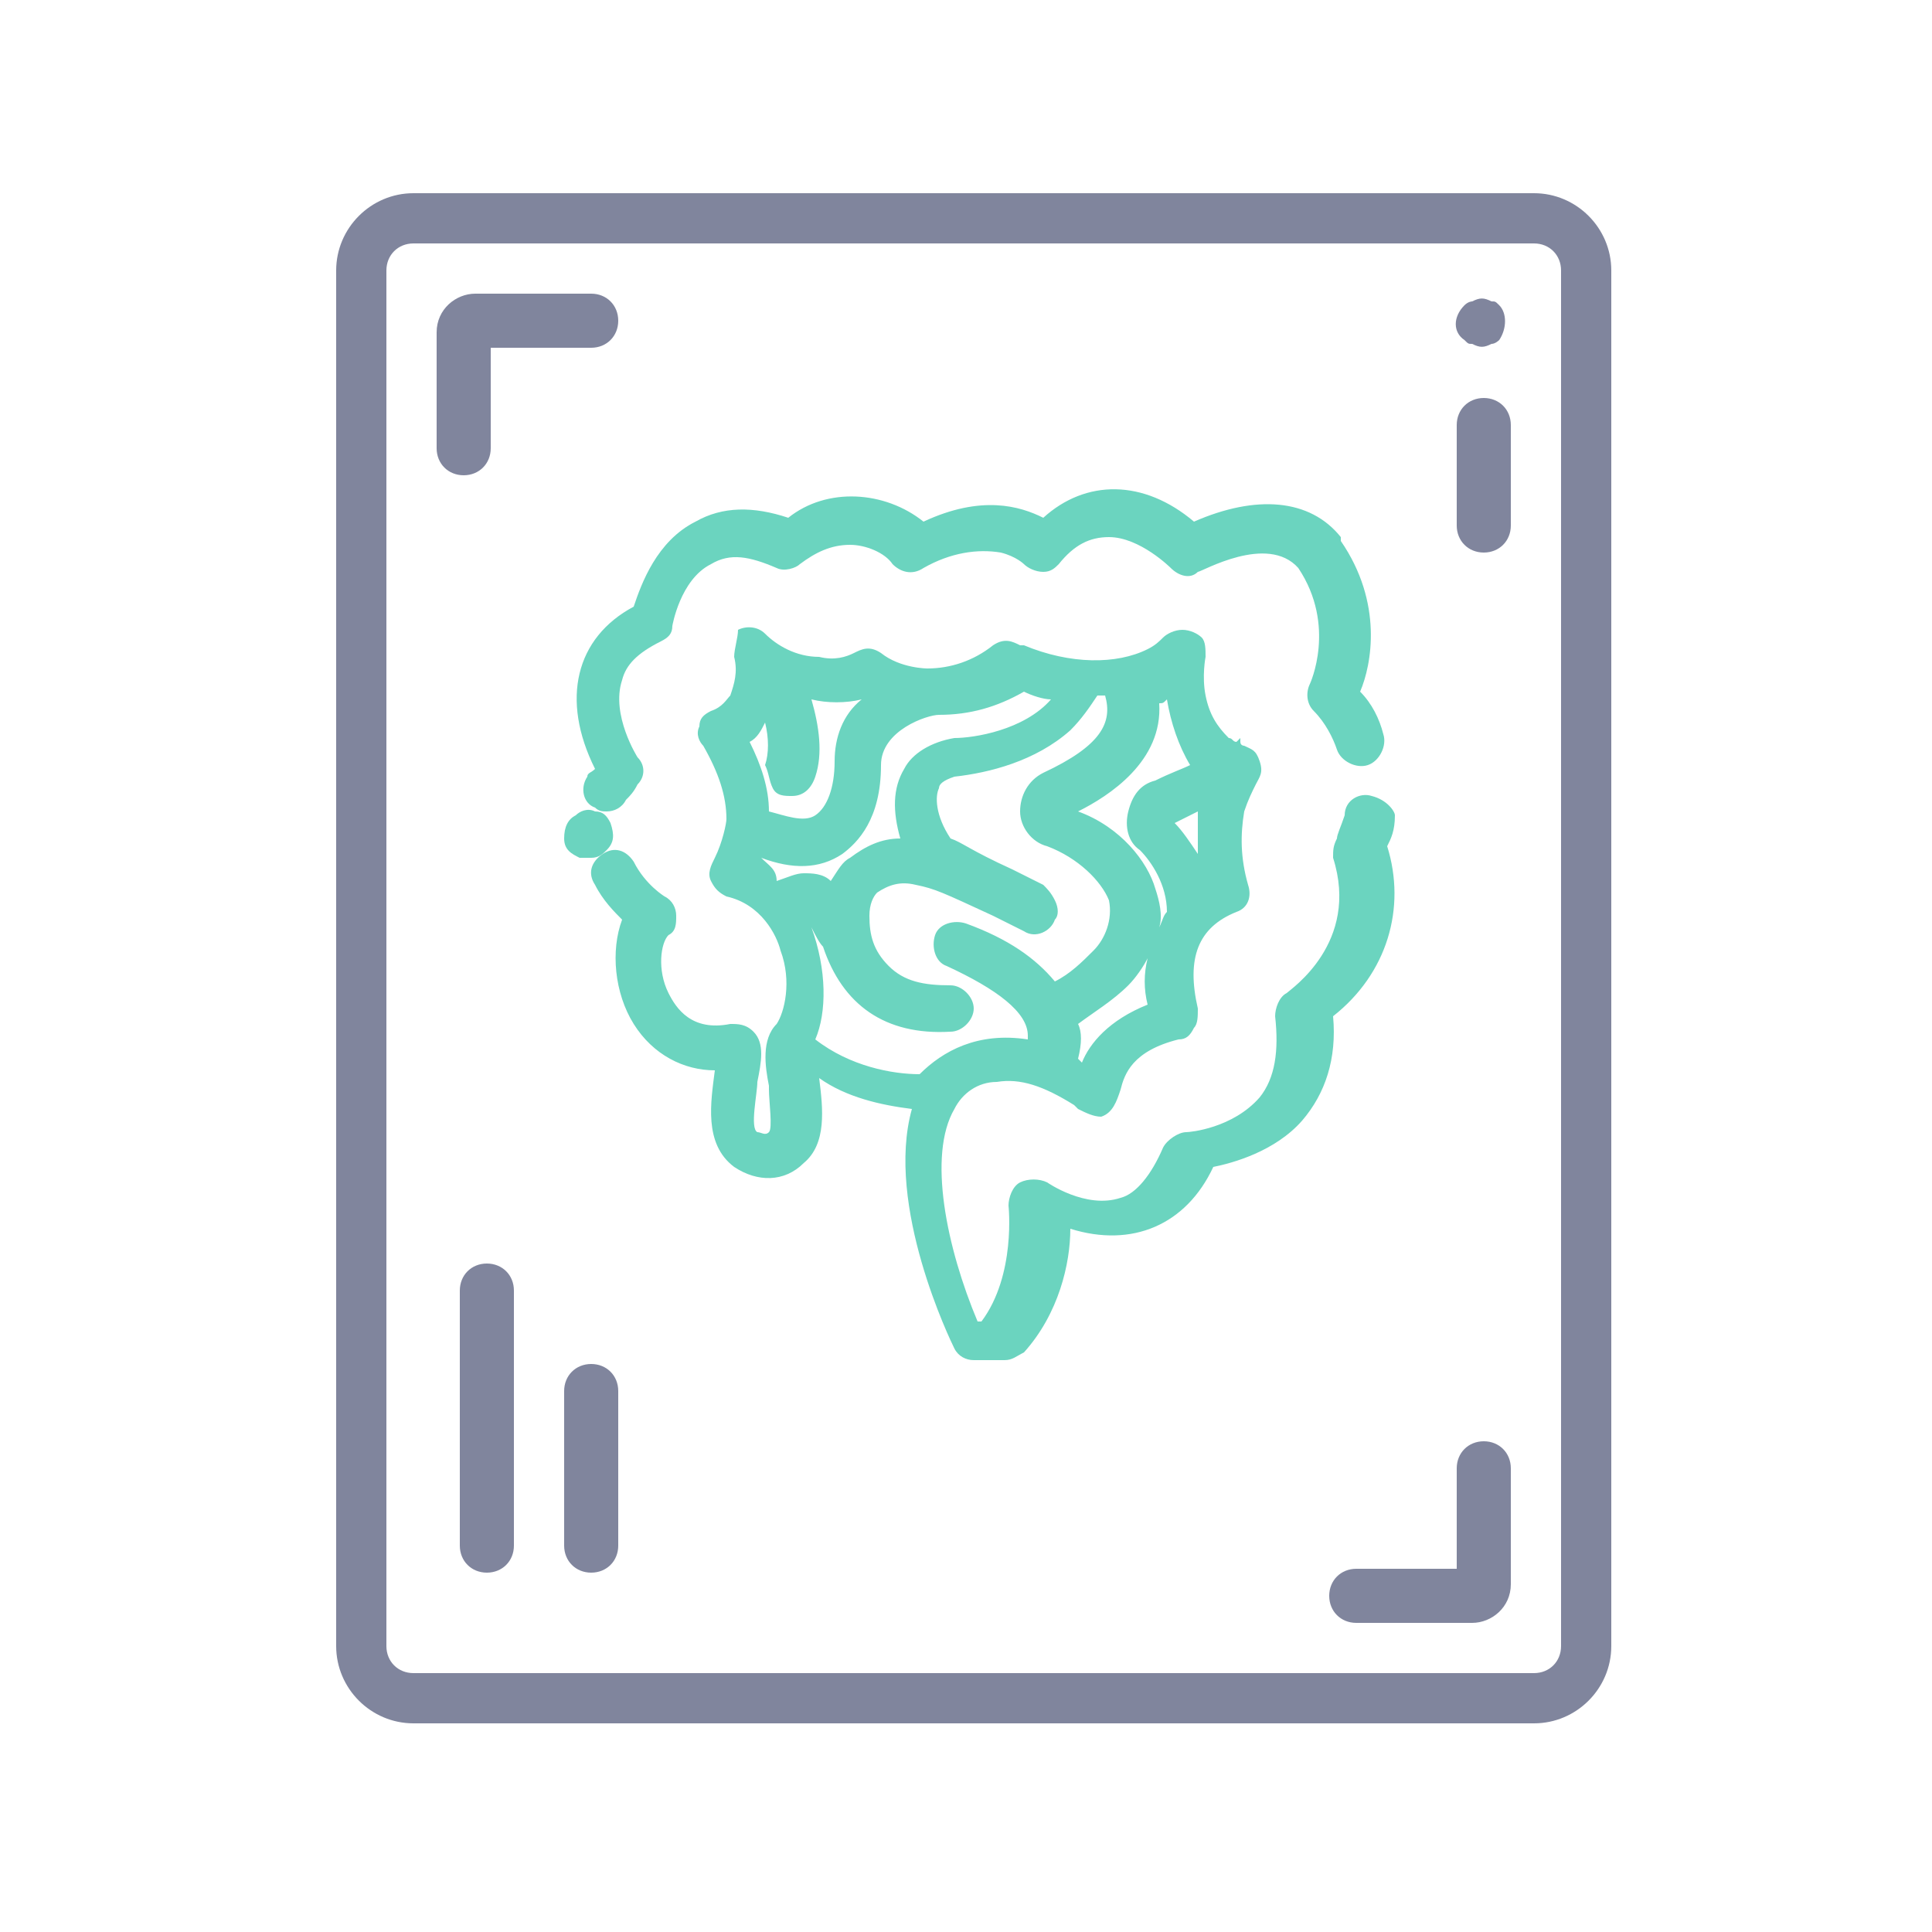 <?xml version="1.0" encoding="utf-8"?>
<!-- Generator: Adobe Illustrator 21.1.0, SVG Export Plug-In . SVG Version: 6.00 Build 0)  -->
<svg version="1.1" id="Слой_1" xmlns="http://www.w3.org/2000/svg" xmlns:xlink="http://www.w3.org/1999/xlink" x="0px" y="0px"
	 viewBox="0 0 50 50" style="enable-background:new 0 0 50 50;" xml:space="preserve">
<style type="text/css">
	.st0{fill:#80859D;}
	.st1{fill:#6BD4BF;}
	.st2{clip-path:url(#SVGID_2_);}
	.st3{clip-path:url(#SVGID_4_);fill:#6BD4BF;}
	.st4{clip-path:url(#SVGID_6_);fill:#6BD4BF;}
	.st5{clip-path:url(#SVGID_8_);fill:#6BD4BF;}
</style>
<g>
	<g>
		<path class="st1" d="M15.2,20.1c-0.2,0.3-0.1,0.7,0.2,0.8c0.1,0.1,0.2,0.1,0.3,0.1c0.2,0,0.4-0.1,0.5-0.3c0.1-0.1,0.2-0.2,0.3-0.4
			c0.2-0.2,0.2-0.5,0-0.7c0,0-0.7-1.1-0.4-2c0.1-0.4,0.4-0.7,1-1c0.2-0.1,0.3-0.2,0.3-0.4c0,0,0.2-1.2,1-1.6c0.5-0.3,1-0.2,1.7,0.1
			c0.2,0.1,0.5,0,0.6-0.1c0.4-0.3,0.8-0.5,1.3-0.5c0.4,0,0.9,0.2,1.1,0.5c0.2,0.2,0.5,0.3,0.8,0.1c0.7-0.4,1.4-0.5,2-0.4
			c0.4,0.1,0.6,0.3,0.6,0.3c0.1,0.1,0.3,0.2,0.5,0.2c0.2,0,0.3-0.1,0.4-0.2c0.4-0.5,0.8-0.7,1.3-0.7c0.8,0,1.6,0.8,1.6,0.8
			c0.2,0.2,0.5,0.3,0.7,0.1c0.1,0,1.8-1,2.6-0.1c1,1.5,0.3,3,0.3,3c-0.1,0.2-0.1,0.5,0.1,0.7c0.3,0.3,0.5,0.7,0.6,1
			c0.1,0.3,0.5,0.5,0.8,0.4c0.3-0.1,0.5-0.5,0.4-0.8c-0.1-0.4-0.3-0.8-0.6-1.1c0.3-0.7,0.6-2.3-0.5-3.9l0-0.1
			c-0.8-1-2.2-1.1-3.8-0.4c-1.3-1.1-2.8-1.1-3.9-0.1c-0.6-0.3-1.6-0.6-3.1,0.1c-1-0.8-2.5-0.9-3.5-0.1c-0.9-0.3-1.7-0.3-2.4,0.1
			c-1,0.5-1.4,1.6-1.6,2.2c-1.5,0.8-1.9,2.4-1,4.2C15.3,20,15.2,20,15.2,20.1z"/>
		<path class="st1" d="M35.5,20.6c-0.3-0.1-0.7,0.1-0.7,0.5c-0.1,0.3-0.2,0.5-0.2,0.6c-0.1,0.2-0.1,0.3-0.1,0.5
			c0.7,2.2-1.1,3.4-1.2,3.5c-0.2,0.1-0.3,0.4-0.3,0.6c0.1,0.9,0,1.6-0.4,2.1c-0.7,0.8-1.8,0.9-1.9,0.9c-0.2,0-0.5,0.2-0.6,0.4
			c-0.3,0.7-0.7,1.2-1.1,1.3c-0.9,0.3-1.9-0.4-1.9-0.4c-0.2-0.1-0.5-0.1-0.7,0c-0.2,0.1-0.3,0.4-0.3,0.6c0,0,0.2,1.8-0.7,3h-0.1
			c-0.8-1.9-1.3-4.3-0.6-5.5c0.2-0.4,0.6-0.7,1.1-0.7c0.6-0.1,1.2,0.1,2,0.6l0.1,0.1c0.2,0.1,0.4,0.2,0.6,0.2
			c0.3-0.1,0.4-0.4,0.5-0.7c0.1-0.4,0.3-1,1.5-1.3c0.2,0,0.3-0.1,0.4-0.3c0.1-0.1,0.1-0.3,0.1-0.5c-0.3-1.3,0-2.1,1-2.5
			c0.3-0.1,0.4-0.4,0.3-0.7c-0.2-0.7-0.2-1.3-0.1-1.9c0.1-0.3,0.2-0.5,0.3-0.7c0.1-0.2,0.2-0.3,0.1-0.6c-0.1-0.3-0.2-0.3-0.4-0.4
			c0,0-0.1,0-0.1-0.1l0-0.1l-0.1,0.1c-0.1,0-0.1-0.1-0.2-0.1c-0.3-0.3-0.5-0.6-0.6-1.1c-0.1-0.5,0-1,0-1c0-0.2,0-0.4-0.1-0.5
			c-0.1-0.1-0.3-0.2-0.5-0.2c-0.2,0-0.4,0.1-0.5,0.2c-0.1,0.1-0.2,0.2-0.4,0.3c-0.8,0.4-2,0.4-3.2-0.1l-0.1,0
			c-0.2-0.1-0.4-0.2-0.7,0c-0.5,0.4-1.1,0.6-1.7,0.6c0,0-0.7,0-1.2-0.4c-0.3-0.2-0.5-0.1-0.7,0c-0.2,0.1-0.5,0.2-0.9,0.1
			c-0.6,0-1.1-0.3-1.4-0.6c-0.2-0.2-0.5-0.2-0.7-0.1C19.1,16.5,19,16.8,19,17c0.1,0.4,0,0.7-0.1,1c-0.1,0.1-0.2,0.3-0.5,0.4l0,0
			c-0.2,0.1-0.3,0.2-0.3,0.4c-0.1,0.2,0,0.4,0.1,0.5c0.4,0.7,0.6,1.3,0.6,1.9c0,0.1-0.1,0.6-0.3,1c-0.1,0.2-0.2,0.4-0.1,0.6
			c0.1,0.2,0.2,0.3,0.4,0.4c0.9,0.2,1.3,1,1.4,1.4c0.3,0.8,0.1,1.6-0.1,1.9c-0.4,0.4-0.3,1.1-0.2,1.6l0,0.1c0,0.3,0.1,1,0,1.1
			c-0.1,0.1-0.2,0-0.3,0c-0.2-0.1,0-1,0-1.3c0.1-0.5,0.2-1-0.1-1.3c-0.2-0.2-0.4-0.2-0.6-0.2c-1,0.2-1.4-0.4-1.6-0.8
			c-0.3-0.6-0.2-1.3,0-1.5c0.2-0.1,0.2-0.3,0.2-0.5c0-0.2-0.1-0.4-0.3-0.5c0,0-0.5-0.3-0.8-0.9c-0.2-0.3-0.5-0.4-0.8-0.2
			c-0.3,0.2-0.4,0.5-0.2,0.8c0.2,0.4,0.5,0.7,0.7,0.9c-0.3,0.8-0.2,1.9,0.3,2.7c0.5,0.8,1.3,1.2,2.1,1.2c0,0,0,0,0,0
			c-0.1,0.8-0.3,1.9,0.5,2.5c0.6,0.4,1.3,0.4,1.8-0.1c0.6-0.5,0.5-1.4,0.4-2.2c0,0,0,0,0,0c0.7,0.5,1.6,0.7,2.4,0.8
			c-0.7,2.5,1,6,1.1,6.2c0.1,0.2,0.3,0.3,0.5,0.3h0.8c0.2,0,0.3-0.1,0.5-0.2c0.9-1,1.2-2.3,1.2-3.2c1.6,0.5,3-0.1,3.7-1.6
			c0.5-0.1,1.6-0.4,2.3-1.2c0.6-0.7,0.9-1.6,0.8-2.7c1.4-1.1,1.9-2.8,1.4-4.4c0.1-0.2,0.2-0.4,0.2-0.8C36.1,21,35.9,20.7,35.5,20.6z
			 M20,20.4c0.1,0.2,0.3,0.2,0.5,0.2c0.3,0,0.5-0.2,0.6-0.5c0.2-0.6,0.1-1.3-0.1-2c0.4,0.1,0.9,0.1,1.3,0c-0.5,0.4-0.7,1-0.7,1.6
			c0,0.7-0.2,1.2-0.5,1.4c-0.3,0.2-0.8,0-1.2-0.1c0-0.6-0.2-1.2-0.5-1.8c0.2-0.1,0.3-0.3,0.4-0.5c0.1,0.4,0.1,0.8,0,1.1
			C19.9,20,19.9,20.2,20,20.4z M19.7,22.2c0.8,0.3,1.5,0.3,2.1-0.1c0.4-0.3,1-0.9,1-2.3c0-0.9,1.2-1.3,1.5-1.3
			c0.8,0,1.5-0.2,2.2-0.6c0.2,0.1,0.5,0.2,0.7,0.2c-0.7,0.8-2,1-2.5,1c-0.6,0.1-1.1,0.4-1.3,0.8c-0.3,0.5-0.3,1.1-0.1,1.8
			c-0.5,0-0.9,0.2-1.3,0.5c-0.2,0.1-0.3,0.3-0.5,0.6c-0.2-0.2-0.5-0.2-0.7-0.2c-0.2,0-0.4,0.1-0.7,0.2
			C20.1,22.5,19.9,22.4,19.7,22.2C19.7,22.3,19.7,22.2,19.7,22.2z M29.9,20.2c-0.4,0.1-0.6,0.4-0.7,0.8c-0.1,0.4,0,0.8,0.3,1
			c0.3,0.3,0.7,0.9,0.7,1.6c-0.1,0.1-0.1,0.2-0.2,0.4c0.1-0.3,0-0.7-0.1-1c-0.2-0.7-0.9-1.6-2-2c0.8-0.4,2.2-1.3,2.1-2.8
			c0.1,0,0.1,0,0.2-0.1c0.1,0.6,0.3,1.2,0.6,1.7C30.6,19.9,30.3,20,29.9,20.2z M27.9,26.5c0.4-0.3,0.9-0.6,1.3-1
			c0.2-0.2,0.4-0.5,0.5-0.7c-0.1,0.4-0.1,0.8,0,1.2c-1,0.4-1.5,1-1.7,1.5c0,0-0.1-0.1-0.1-0.1C28,27,28,26.7,27.9,26.5z M27,20
			c-0.4,0.2-0.6,0.6-0.6,1c0,0.4,0.3,0.8,0.7,0.9c0.8,0.3,1.4,0.9,1.6,1.4c0.1,0.5-0.1,1-0.4,1.3c-0.3,0.3-0.6,0.6-1,0.8
			c-0.5-0.6-1.2-1.1-2.3-1.5c-0.3-0.1-0.7,0-0.8,0.3c-0.1,0.3,0,0.7,0.3,0.8c1.3,0.6,2.1,1.2,2.1,1.8c0,0.1,0,0.1,0,0.1
			c-1.3-0.2-2.2,0.3-2.8,0.9c0,0,0,0,0,0c-0.7,0-1.8-0.2-2.7-0.9c0.3-0.7,0.3-1.8-0.1-2.9c0.1,0.2,0.2,0.4,0.3,0.5
			c0.5,1.5,1.6,2.3,3.3,2.2c0.3,0,0.6-0.3,0.6-0.6c0-0.3-0.3-0.6-0.6-0.6c-0.7,0-1.2-0.1-1.6-0.5c-0.4-0.4-0.5-0.8-0.5-1.3
			c0-0.3,0.1-0.5,0.2-0.6c0.3-0.2,0.6-0.3,1-0.2c0.5,0.1,0.7,0.2,2,0.8l0.8,0.4c0.3,0.2,0.7,0,0.8-0.3c0.1-0.1,0.1-0.3,0-0.5
			c-0.1-0.2-0.2-0.3-0.3-0.4l-0.8-0.4c-1.1-0.5-1.3-0.7-1.6-0.8c-0.4-0.6-0.4-1.1-0.3-1.3c0-0.1,0.1-0.2,0.4-0.3
			c0.9-0.1,2.1-0.4,3-1.2c0.3-0.3,0.5-0.6,0.7-0.9c0.1,0,0.1,0,0.2,0C28.8,18.7,28.5,19.3,27,20z M30.4,21.3
			c0.2-0.1,0.4-0.2,0.6-0.3C31,21.4,31,21.7,31,22.1C30.8,21.8,30.6,21.5,30.4,21.3z"/>
		<path class="st1" d="M15.3,22.2c0.2,0,0.3-0.1,0.4-0.2c0.2-0.2,0.2-0.4,0.1-0.7c-0.1-0.2-0.2-0.3-0.4-0.3c-0.2-0.1-0.4,0-0.5,0.1
			c-0.2,0.1-0.3,0.3-0.3,0.6s0.2,0.4,0.4,0.5C15.2,22.2,15.2,22.2,15.3,22.2z"/>
	</g>
	<path class="st0" d="M39.1,41v-3c0-0.4-0.3-0.7-0.7-0.7c-0.4,0-0.7,0.3-0.7,0.7v2.6h-2.6c-0.4,0-0.7,0.3-0.7,0.7
		c0,0.4,0.3,0.7,0.7,0.7h3C38.6,42,39.1,41.6,39.1,41z"/>
	<path class="st0" d="M12.7,11.6V9h2.6C15.7,9,16,8.7,16,8.3c0-0.4-0.3-0.7-0.7-0.7h-3c-0.5,0-1,0.4-1,1v3c0,0.4,0.3,0.7,0.7,0.7
		C12.4,12.3,12.7,12,12.7,11.6z"/>
	<path class="st0" d="M41.7,7c0-1.1-0.9-2-2-2h-29c-1.1,0-2,0.9-2,2v35.6c0,1.1,0.9,2,2,2h29c1.1,0,2-0.9,2-2V7z M39.7,43.3h-29
		c-0.4,0-0.7-0.3-0.7-0.7V7c0-0.4,0.3-0.7,0.7-0.7h29c0.4,0,0.7,0.3,0.7,0.7v35.6C40.4,43,40.1,43.3,39.7,43.3z"/>
	<path class="st0" d="M13.3,40v-6.6c0-0.4-0.3-0.7-0.7-0.7c-0.4,0-0.7,0.3-0.7,0.7V40c0,0.4,0.3,0.7,0.7,0.7
		C13,40.7,13.3,40.4,13.3,40z"/>
	<path class="st0" d="M16,40v-4c0-0.4-0.3-0.7-0.7-0.7c-0.4,0-0.7,0.3-0.7,0.7v4c0,0.4,0.3,0.7,0.7,0.7C15.7,40.7,16,40.4,16,40z"/>
	<path class="st0" d="M37.9,7.9c-0.3,0.3-0.3,0.7,0,0.9c0.1,0.1,0.1,0.1,0.2,0.1c0.2,0.1,0.3,0.1,0.5,0c0.1,0,0.2-0.1,0.2-0.1
		c0.2-0.3,0.2-0.7,0-0.9c-0.1-0.1-0.1-0.1-0.2-0.1c-0.2-0.1-0.3-0.1-0.5,0C38.1,7.8,38,7.8,37.9,7.9z"/>
	<path class="st0" d="M39.1,13.6V11c0-0.4-0.3-0.7-0.7-0.7c-0.4,0-0.7,0.3-0.7,0.7v2.6c0,0.4,0.3,0.7,0.7,0.7
		C38.8,14.3,39.1,14,39.1,13.6z"/>
</g>
</svg>
